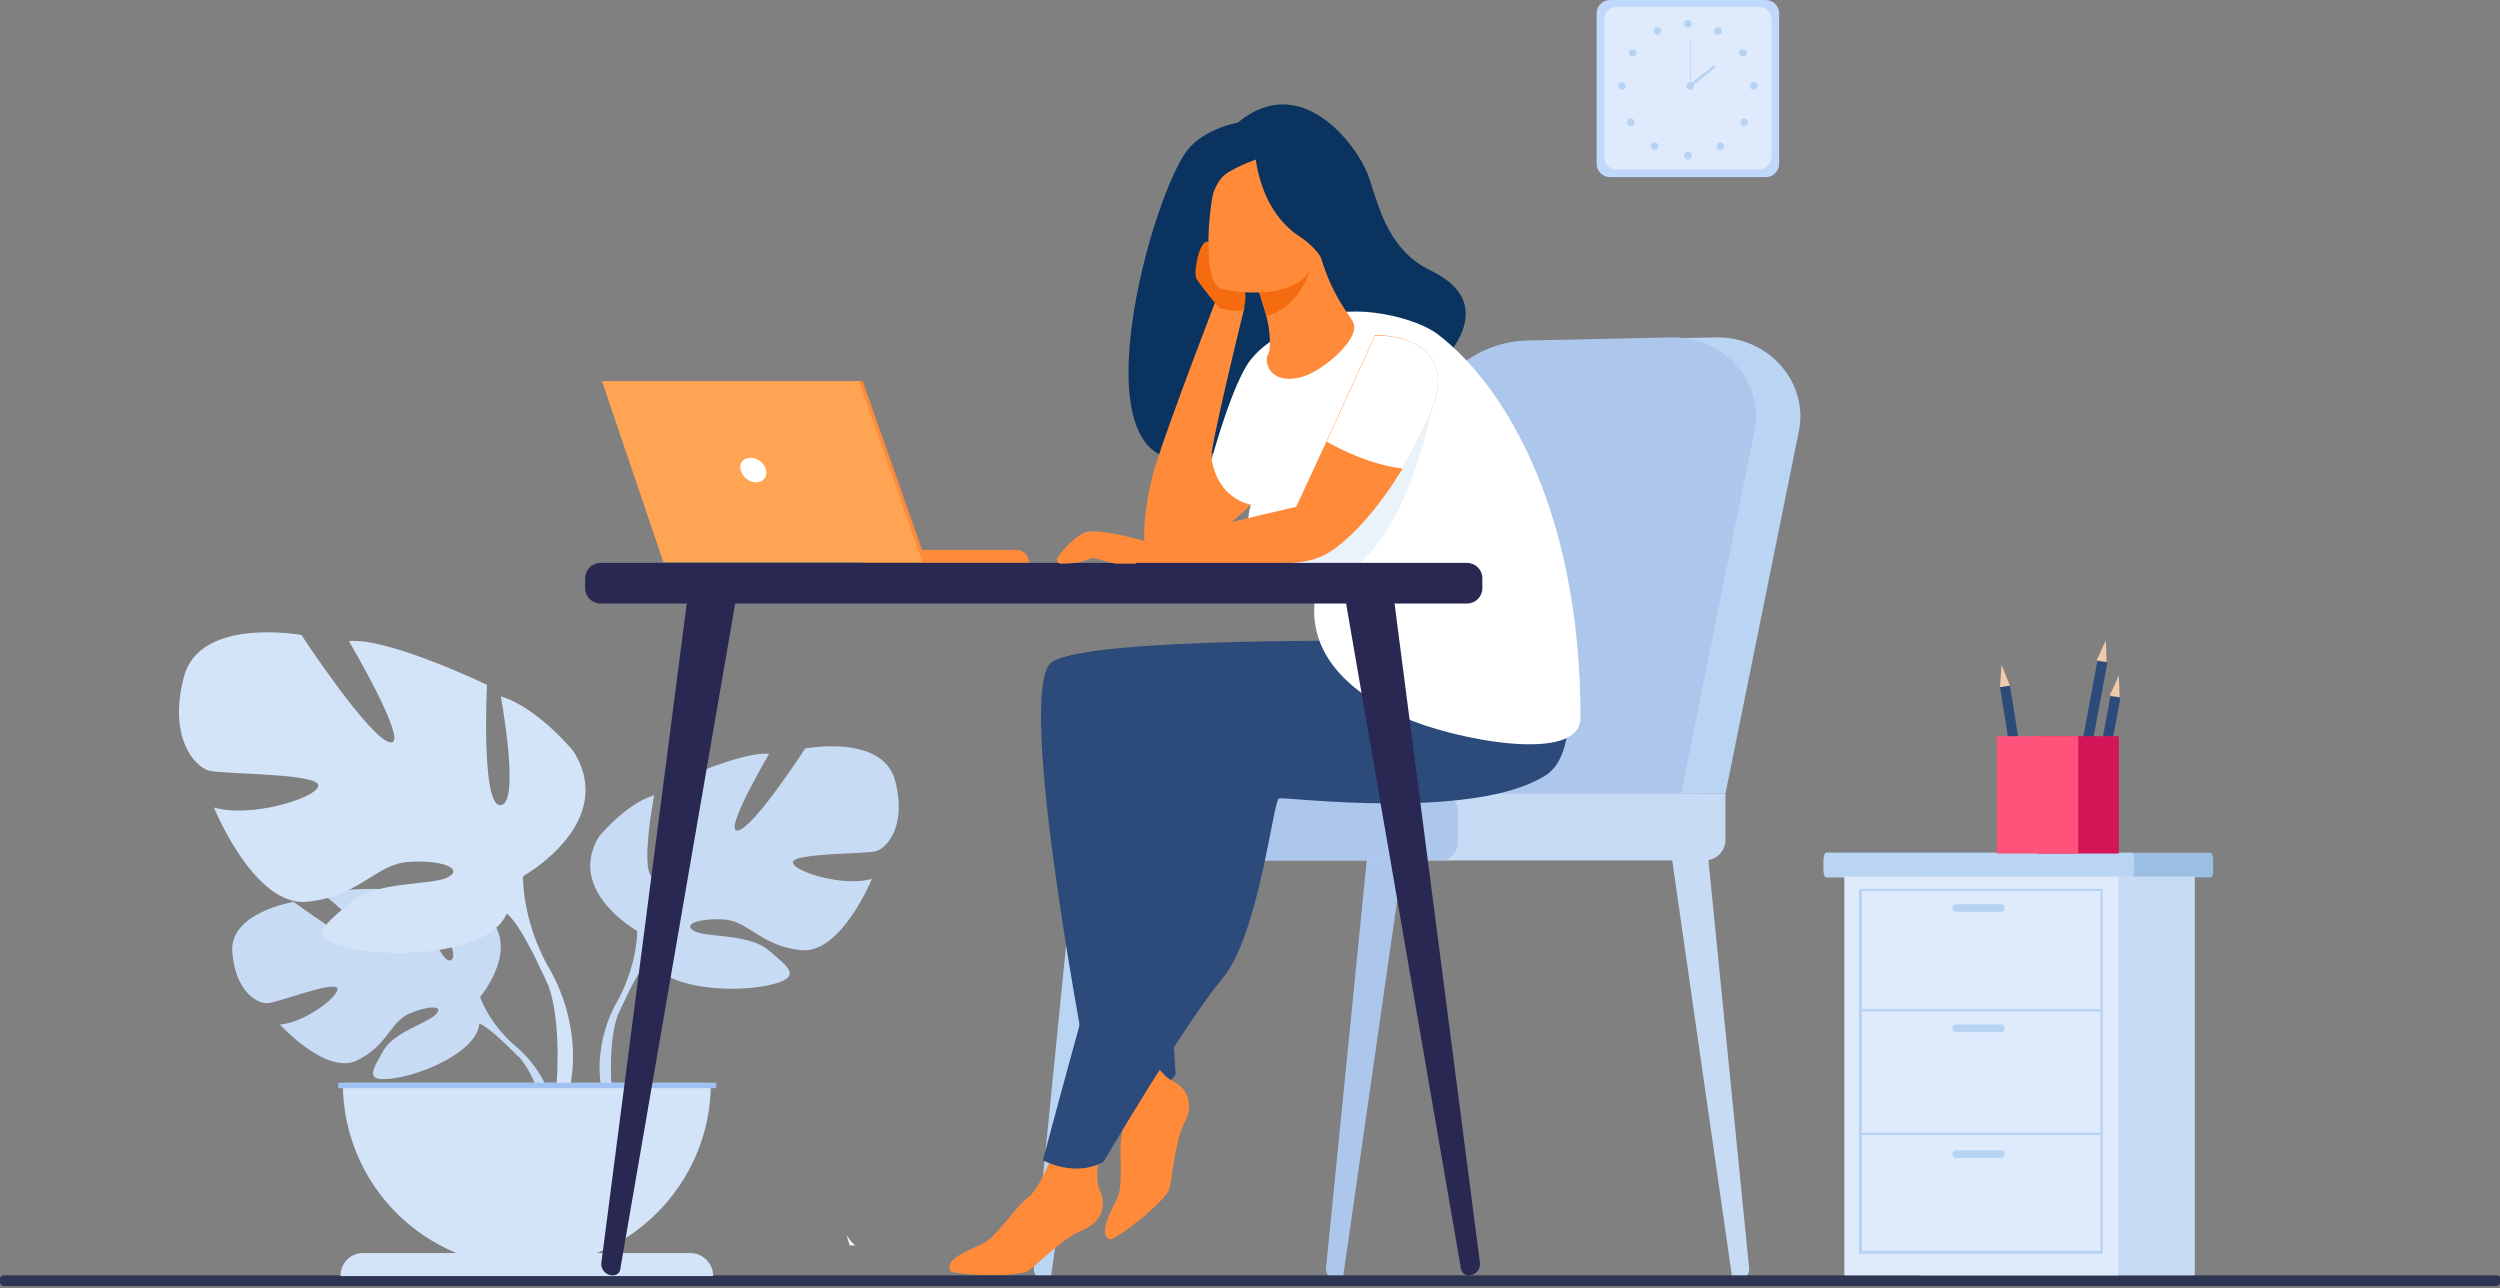 <?xml version="1.0" encoding="utf-8"?>
<!-- Generator: Adobe Illustrator 23.0.4, SVG Export Plug-In . SVG Version: 6.00 Build 0)  -->
<svg version="1.1" id="Layer_1" xmlns="http://www.w3.org/2000/svg" xmlns:xlink="http://www.w3.org/1999/xlink" x="0px" y="0px"
	 viewBox="0 0 326 168" style="enable-background:new 0 0 326 168;" xml:space="preserve">
<rect x="0" y="0" width="326" height="168" fill="#808080" stroke="none"/>
<style type="text/css">
	.st0{clip-path:url(#SVGID_2_);}
	.st1{fill:#ACC7EB;}
	.st2{fill:#C8DBF4;}
	.st3{fill:#BAD4F4;}
	.st4{fill:#2E3552;}
	.st5{fill:#0A335F;}
	.st6{fill:#FF8A3A;}
	.st7{fill:#2C4A7A;}
	.st8{fill:#FFFFFF;}
	.st9{fill:#EBF3FA;}
	.st10{fill:#F46C0F;}
	.st11{fill:#FFA452;}
	.st12{fill:#9ABFE2;}
	.st13{fill:#DFEBFD;}
	.st14{fill:#B7D3F3;}
	.st15{fill:#C0D8FB;}
	.st16{fill:#D4E4F8;}
	.st17{fill:#9FC1F4;}
	.st18{fill:#292852;}
	.st19{fill:#EFCBAB;}
	.st20{fill:#D41558;}
	.st21{fill:#FE527A;}
	.st22{fill:#F2F7FE;}
	.st23{clip-path:url(#SVGID_4_);}
	.st24{fill:#163560;}
	.st25{fill:#E5925A;}
	.st26{fill:#ED7D2B;}
	.st27{fill:#2A4E96;}
	.st28{fill:#F99746;}
	.st29{fill:#FFB27D;}
	.st30{fill:#F4A269;}
	.st31{fill:#B5453C;}
	.st32{fill:#C4D9E8;}
	.st33{fill:#DFEBF5;}
</style>
<g>
	<g>
		<defs>
			<rect id="SVGID_1_" width="326" height="167.7"/>
		</defs>
		<clipPath id="SVGID_2_">
			<use xlink:href="#SVGID_1_"  style="overflow:visible;"/>
		</clipPath>
		<g class="st0">
			<path class="st1" d="M174.4,166.9L174.4,166.9c-0.9,0-1.5-0.7-1.5-1.4l5.4-54.1l4.7,0.4l-7.8,54.3
				C175.3,166.6,174.9,166.9,174.4,166.9z"/>
			<path class="st2" d="M226.6,166.9L226.6,166.9c0.9,0,1.5-0.7,1.5-1.4l-5.4-54.1l-4.7,0.4l7.8,54.3
				C225.7,166.6,226.1,166.9,226.6,166.9z"/>
			<path class="st3" d="M136.3,166.9L136.3,166.9c-0.9,0-1.5-0.7-1.5-1.4l5.4-54.1l4.7,0.4l-7.8,54.3
				C137.1,166.6,136.7,166.9,136.3,166.9z"/>
			<path class="st3" d="M225,103.5l9.6-47.4c1.2-6.4-4.1-12.3-11-12.1L205,44.4c-6.4,0.1-11.9,4.4-13.7,10.6l-14.1,48.6L225,103.5
				L225,103.5z"/>
			<path class="st1" d="M219.2,103.5l9.6-47.4c1.2-6.4-4.1-12.3-11-12.1l-18.5,0.4c-6.4,0.1-12,4.4-13.7,10.6l-14.1,48.6
				L219.2,103.5L219.2,103.5z"/>
			<path class="st2" d="M222.3,112.2H149c-1.5,0-2.7-1.2-2.7-2.7v-3.3c0-1.5,1.2-2.7,2.7-2.7h76v6C225,111,223.8,112.2,222.3,112.2z
				"/>
			<path class="st1" d="M187.9,112.2h-46.7c-1.2,0-2.2-1-2.2-2.2v-4.3c0-1.2,1-2.2,2.2-2.2h46.7c1.2,0,2.2,1,2.2,2.2v4.3
				C190,111.2,189.1,112.2,187.9,112.2z"/>
			<path class="st4" d="M325.5,167.7H0.5c-0.3,0-0.5-0.2-0.5-0.5v-0.4c0-0.3,0.2-0.5,0.5-0.5h325.1c0.3,0,0.5,0.2,0.5,0.5v0.4
				C326,167.5,325.8,167.7,325.5,167.7z"/>
			<path class="st5" d="M159.4,58.6c-1-0.9,21.5-19.9,26.3-9.2c0,0,11.6-8.9,0.9-14.1c-6-2.9-6.9-9.1-8.3-12.7
				c-1.4-3.6-8.6-13.5-16.9-6.6c0,0-4.2,0.7-6.5,3.5C149.8,25.8,138.3,67.9,159.4,58.6z"/>
			<path class="st6" d="M173.9,51.5c0,0-3.9,7-9.4,12.9c-2.9,3.1-6.2,5.8-9.7,7c-1.7,0.6-3.4,0.8-5,0.5c-1.1-0.2-0.6-6.5,0.9-11.3
				c2-6.3,8.1-22.1,8.1-22.1l3.5,1.5c0,0-4.9,19.8-4.3,19.9l5.1-13L173.9,51.5z"/>
			<path class="st7" d="M181.4,83.6c0,0-39-0.6-44.2,2.7c-5.2,3.3,5.2,56.1,5.2,56.1s10.1,0.3,10.9-2.4c0,0-1.8-24.7-0.2-29
				c1.6-4.3,0.6-10.2,0.6-10.2s19.7,3,26,1.5C185.9,100.9,181.4,83.6,181.4,83.6z"/>
			<path class="st6" d="M144.5,139.7c0,0,2.2,5.9,1.8,8.1c-0.5,2.2,0.3,6.5-0.6,8.4c-0.9,1.9-2.5,4.7-1,5.4c0.6,0.3,7.4-5,7.8-6.6
				s0.7-6.2,2-8.7c1.3-2.5,0.2-4.5-1.7-5.4c-1.9-0.9-4.5-6-4.5-6L144.5,139.7z"/>
			<path class="st6" d="M137.9,148.9c0,0-2.1,6-3.9,7.3c-1.8,1.4-4,5.1-5.9,6c-1.9,0.9-4.9,2-4.2,3.5c0.3,0.6,8.9,0.9,10.2,0
				c1.3-0.9,4.5-4.3,7.1-5.3c2.6-1.1,3.1-3.3,2.2-5.2c-0.9-1.9,0.4-7.5,0.4-7.5L137.9,148.9z"/>
			<path class="st7" d="M203.5,82.2c0,0-46.3,7.2-49.8,11.4c-3.6,4.1-17.7,57.7-17.7,57.7s4.1,2.3,7.9,0.2c0,0,10.7-18.2,15.5-23.9
				c4.8-5.7,6.6-23.3,7.4-23.5c0.8-0.2,25.7,3,34.9-3.1C207,97.4,203.5,82.2,203.5,82.2z"/>
			<path class="st8" d="M187.5,43.6c-2.7-2.1-10.9-4.3-16.1-2c-2.4,1.1-6.1,2.5-8.3,5.3c-2.4,3-5.1,13-5.1,13
				c0.9,5.3,5.1,5.9,5.1,5.9c-2.5,9.3,9.1,6.9,8.4,12c-1.3,9,7.1,13.7,11.7,15.8c6,2.7,22.9,6.2,22.9,0
				C206.1,65.4,195.4,49.6,187.5,43.6z"/>
			<path class="st9" d="M186.6,53.7c0,0-3,16.4-11.3,21.2h-7.8l8.2-10.2L186.6,53.7z"/>
			<path class="st10" d="M159,40.2c0,0-2.5-3-3-3.9c-0.4-0.9,0.4-4.8,1.4-4.8c0.6,0,1.4,2.4,2.2,3.2c0.7,0.9,3.8,2.1,2.5,5.7
				C162,40.8,159,40.2,159,40.2z"/>
			<path class="st6" d="M165.4,46.1c-0.7,1.1,0.2,4.1,4.2,3.1c2.6-0.6,7.8-4.9,6.9-7.1c-0.4-1-3-3.5-4.6-9.8l-0.5,0.2l-7.8,3.7
				c0,0,0.8,2.5,1.5,4.9C165.7,43.2,165.7,45.7,165.4,46.1z"/>
			<path class="st10" d="M163.7,36.3c0,0,0.8,2.5,1.5,4.9c4.5-1.3,5.9-6.1,6.3-8.6L163.7,36.3z"/>
			<path class="st6" d="M159.3,37.7c0,0,10.9,2.5,12.3-4.3c1.5-6.8,3.9-11-3-12.9c-6.9-1.9-8.8,0.4-9.8,2.6
				C157.7,25.2,156.5,36.8,159.3,37.7z"/>
			<path class="st5" d="M163.6,19.2c0,0,0.1,7.8,5.8,11.6c3.4,2.2,3.5,4.5,3.5,4.5s2-6.7,2.3-11.7C175.3,23.6,166.7,15.9,163.6,19.2
				z"/>
			<path class="st5" d="M164.3,20.6c0,0-3.2,1.1-4.6,2.2c-2.1,1.7-2.7,7.4-2.4,8.9c0,0-0.6-9.9,2.6-12.4
				C163.3,16.6,164.3,20.6,164.3,20.6z"/>
			<path class="st6" d="M186.6,53.7c-1.1,2.6-2.4,5.1-3.7,7.4c-5.2,8.6-11.5,13.7-13.8,11.3c-0.6-0.7-2.2-1.6-0.6-5.2
				c1.3-2.8,2.9-6.2,4.5-9.7c3.2-7,6.3-13.8,6.3-13.8C180.3,43.6,190.6,44,186.6,53.7z"/>
			<path class="st6" d="M175.7,64.7c-0.4-0.2-19.9,4.5-26,6c-1.1,0.3-1.8,0.4-1.8,0.4v2.3c0,0,20.2,0.9,23.4-0.5
				c3.2-1.4,6.2-4.8,6.2-4.8L175.7,64.7z"/>
			<path class="st8" d="M186.6,53.7c-1.1,2.6-2.4,5.1-3.7,7.4c-4.2-0.5-8.1-2.5-9.9-3.5c3.2-7,6.3-13.8,6.3-13.8
				C180.3,43.6,190.6,44,186.6,53.7z"/>
			<path class="st6" d="M112.5,73.4h21.7c0-1-0.8-1.7-1.7-1.7h-20V73.4z"/>
			<path class="st6" d="M112.5,49.7H79l8,23.6h33.8L112.5,49.7z"/>
			<path class="st11" d="M78.5,49.7l8,23.6h33.8L112,49.7H78.5z"/>
			<path class="st8" d="M96.6,61.3c0.2,0.9,1.1,1.6,2,1.6c0.9,0,1.5-0.7,1.3-1.6c-0.2-0.9-1.1-1.6-2-1.6
				C96.9,59.7,96.3,60.4,96.6,61.3z"/>
			<path class="st12" d="M237.8,112.1v1.4c0,0.5,0.2,0.9,0.3,0.9h50.2c0.2,0,0.3-0.4,0.3-0.9v-1.4c0-0.5-0.2-0.9-0.3-0.9h-50.2
				C238,111.3,237.8,111.7,237.8,112.1z"/>
			<path class="st3" d="M237.8,112.1v1.4c0,0.5,0.1,0.9,0.3,0.9H278c0.2,0,0.3-0.4,0.3-0.9v-1.4c0-0.5-0.1-0.9-0.3-0.9h-39.9
				C237.9,111.3,237.8,111.7,237.8,112.1z"/>
			<path class="st2" d="M250.5,166.3h35.7v-52h-35.7V166.3z"/>
			<path class="st13" d="M240.5,166.3h35.7v-52h-35.7V166.3z"/>
			<path class="st14" d="M242.4,115.9h31.8v47.6h-31.8V115.9z M273.9,116.2h-31.1v46.9h31.1V116.2z"/>
			<path class="st14" d="M274.1,131.6h-31.5v0.3h31.5V131.6z"/>
			<path class="st14" d="M274.1,147.7h-31.5v0.3h31.5V147.7z"/>
			<path class="st14" d="M255.1,118.9h5.8c0.3,0,0.5-0.2,0.5-0.5c0-0.3-0.2-0.5-0.5-0.5h-5.8c-0.3,0-0.5,0.2-0.5,0.5
				C254.6,118.7,254.8,118.9,255.1,118.9z"/>
			<path class="st14" d="M255.1,134.6h5.8c0.3,0,0.5-0.2,0.5-0.5c0-0.3-0.2-0.5-0.5-0.5h-5.8c-0.3,0-0.5,0.2-0.5,0.5
				C254.6,134.4,254.8,134.6,255.1,134.6z"/>
			<path class="st14" d="M255.1,151h5.8c0.3,0,0.5-0.2,0.5-0.5c0-0.3-0.2-0.5-0.5-0.5h-5.8c-0.3,0-0.5,0.2-0.5,0.5
				C254.6,150.8,254.8,151,255.1,151z"/>
			<path class="st15" d="M230.3,23.1h-20.4c-0.9,0-1.7-0.8-1.7-1.7V1.7c0-0.9,0.8-1.7,1.7-1.7h20.4c0.9,0,1.7,0.8,1.7,1.7v19.7
				C232,22.3,231.2,23.1,230.3,23.1z"/>
			<path class="st13" d="M229.4,22.1h-18.6c-0.9,0-1.6-0.7-1.6-1.6v-18c0-0.9,0.7-1.6,1.6-1.6h18.6c0.9,0,1.6,0.7,1.6,1.6v18
				C231,21.4,230.2,22.1,229.4,22.1z"/>
			<path class="st14" d="M219.6,3.1c0-0.3,0.2-0.5,0.5-0.5c0.3,0,0.5,0.2,0.5,0.5s-0.2,0.5-0.5,0.5C219.8,3.6,219.6,3.4,219.6,3.1z"
				/>
			<path class="st14" d="M223.6,3.8c0.1-0.2,0.4-0.3,0.7-0.2c0.2,0.1,0.3,0.4,0.2,0.7c-0.1,0.2-0.4,0.3-0.7,0.2
				C223.5,4.3,223.4,4,223.6,3.8z"/>
			<path class="st14" d="M227,6.5c0.2-0.1,0.5-0.1,0.7,0.1c0.2,0.2,0.1,0.5-0.1,0.7c-0.2,0.1-0.5,0.1-0.7-0.1
				C226.7,7,226.7,6.7,227,6.5z"/>
			<path class="st14" d="M228.7,10.7c0.3,0,0.5,0.2,0.5,0.5c0,0.3-0.2,0.5-0.5,0.5c-0.3,0-0.5-0.2-0.5-0.5
				C228.2,10.9,228.4,10.7,228.7,10.7z"/>
			<path class="st14" d="M227.8,15.6c0.2,0.2,0.2,0.5,0,0.7c-0.2,0.2-0.5,0.2-0.7,0c-0.2-0.2-0.2-0.5,0-0.7
				C227.3,15.4,227.6,15.4,227.8,15.6z"/>
			<path class="st14" d="M224.7,18.7c0.2,0.2,0.2,0.5,0,0.7c-0.2,0.2-0.5,0.2-0.7,0c-0.2-0.2-0.2-0.5,0-0.7
				C224.2,18.5,224.5,18.5,224.7,18.7z"/>
			<path class="st14" d="M219.6,20.3c0-0.3,0.2-0.5,0.5-0.5c0.3,0,0.5,0.2,0.5,0.5c0,0.3-0.2,0.5-0.5,0.5
				C219.8,20.8,219.6,20.5,219.6,20.3z"/>
			<path class="st14" d="M216.6,3.8c-0.1-0.2-0.4-0.3-0.7-0.2c-0.2,0.1-0.3,0.4-0.2,0.7c0.1,0.2,0.4,0.3,0.7,0.2
				C216.6,4.3,216.7,4,216.6,3.8z"/>
			<path class="st14" d="M213.2,6.5c-0.2-0.1-0.5-0.1-0.7,0.1c-0.2,0.2-0.1,0.5,0.1,0.7c0.2,0.1,0.5,0.1,0.7-0.1
				C213.5,7,213.4,6.7,213.2,6.5z"/>
			<path class="st14" d="M211.5,10.7c-0.3,0-0.5,0.2-0.5,0.5s0.2,0.5,0.5,0.5c0.3,0,0.5-0.2,0.5-0.5S211.7,10.7,211.5,10.7z"/>
			<path class="st14" d="M212.3,15.6c-0.2,0.2-0.2,0.5,0,0.7c0.2,0.2,0.5,0.2,0.7,0c0.2-0.2,0.2-0.5,0-0.7
				C212.8,15.4,212.5,15.4,212.3,15.6z"/>
			<path class="st14" d="M215.4,18.7c-0.2,0.2-0.2,0.5,0,0.7c0.2,0.2,0.5,0.2,0.7,0c0.2-0.2,0.2-0.5,0-0.7
				C215.9,18.5,215.6,18.5,215.4,18.7z"/>
			<path class="st14" d="M219.9,11.2c0-0.3,0.2-0.5,0.5-0.5c0.3,0,0.5,0.2,0.5,0.5s-0.2,0.5-0.5,0.5
				C220.2,11.7,219.9,11.5,219.9,11.2z"/>
			<path class="st14" d="M220.5,5h-0.1v6.2h0.1V5z"/>
			<path class="st14" d="M223.5,8.5l-3.3,2.6l0.2,0.3l3.3-2.6L223.5,8.5z"/>
			<path class="st2" d="M62.6,130c0,0,5.8-6.8,0.4-11.1c0,0-4-2.4-7.3-2.2c0,0,4.6,7.8,3.1,8.5c-1.5,0.8-4.5-9-4.5-9
				s-9.1-0.9-12,0.5c0,0,7.8,6.4,6.1,6.8c-1.6,0.4-10.1-5.9-10.1-5.9s-8.5,1.4-8,6.6c0.4,5.2,3.4,6.8,4.7,6.6c1.3-0.1,8.8-3,9-1.9
				c0.2,1.1-4.4,4.5-7.5,4.7c0,0,6,6.6,10,4.7c4-1.9,4.3-4.9,6.8-6.1c2.5-1.1,4.6-1.1,3.6,0c-1,1.2-5.5,2.3-6.9,4.8
				c-1.4,2.5-2.7,4.2,1.4,3.6c4.1-0.6,10.8-3.6,11.1-7.1C62.6,130,62.6,130,62.6,130z"/>
			<path class="st2" d="M34.5,124.3c0,0,23-0.9,28.1,5.7c0,0,1.1,3.4,4.6,6.4l0.5,1.5c0,0-4-4.2-5.4-4.5
				C62.3,133.4,64.6,125.2,34.5,124.3z"/>
			<path class="st2" d="M67.2,136.4c0,0,4.9,3.7,5.3,10.2l-0.9,0.1c0,0-1.6-6.8-4.4-9.4C64.3,134.6,67.2,136.4,67.2,136.4z"/>
			<path class="st2" d="M83.1,121.4c0,0-9.3-5.2-5-12.3c0,0,3.5-4.3,7.2-5.4c0,0-2,10.5,0,10.8c2,0.2,1.4-11.9,1.4-11.9
				s9.8-4.7,13.6-4.3c0,0-6.1,10.3-4.1,10c2-0.2,8.8-10.7,8.8-10.7s10-1.9,11.7,4.1c1.6,5.9-1,8.9-2.5,9.3c-1.5,0.4-11,0.2-10.8,1.5
				c0.2,1.2,6.7,3.2,10.3,2.1c0,0-4,9.8-9.2,9.3c-5.2-0.5-6.8-3.7-10-4c-3.2-0.2-5.6,0.6-4,1.5c1.6,0.9,7.1,0.3,9.7,2.5
				c2.6,2.2,4.7,3.6-0.1,4.6c-4.8,1-13.5,0.4-15.2-3.3C83.1,121.4,83.1,121.4,83.1,121.4z"/>
			<path class="st2" d="M112.1,103.5c0,0-26,8.4-29,17.8c0,0,0.1,4.2-2.5,9.1v1.9c0,0,2.7-6.3,4.2-7.2
				C84.8,125.1,79,116.9,112.1,103.5z"/>
			<path class="st2" d="M80.6,130.4c0,0-4,6.1-1.7,13.5l1-0.3c0,0-1-8.2,1.1-12.3C83.1,127.3,80.6,130.4,80.6,130.4z"/>
			<path class="st16" d="M68.3,114.2c0,0,12.3-6.9,6.5-16.2c0,0-4.6-5.7-9.5-7.2c0,0,2.6,13.9,0,14.2c-2.6,0.3-1.8-15.7-1.8-15.7
				s-12.9-6.2-18-5.7c0,0,8,13.6,5.4,13.2c-2.6-0.3-11.6-14-11.6-14S26.1,80.4,24,88.2c-2.1,7.8,1.3,11.8,3.3,12.3
				c2,0.5,14.5,0.3,14.2,2c-0.3,1.6-8.8,4.2-13.6,2.8c0,0,5.2,12.9,12.1,12.3c6.9-0.7,9-4.9,13.2-5.2c4.2-0.3,7.4,0.8,5.2,2
				c-2.1,1.1-9.3,0.4-12.7,3.3c-3.4,2.9-6.2,4.7,0.2,6c6.4,1.3,17.8,0.5,20.1-4.4C68.3,114.2,68.3,114.2,68.3,114.2z"/>
			<path class="st16" d="M30,90.7c0,0,34.3,11.1,38.2,23.5c0,0-0.2,5.6,3.3,11.9v2.4c0,0-3.6-8.3-5.6-9.5
				C66,119.1,73.7,108.3,30,90.7z"/>
			<path class="st16" d="M71.5,126.1c0,0,5.3,8,2.3,17.8l-1.4-0.4c0,0,1.3-10.8-1.4-16.2C68.2,122,71.5,126.1,71.5,126.1z"/>
			<path class="st16" d="M68.7,165.2c-13.3,0-24-10.7-24-24h48C92.7,154.4,82,165.2,68.7,165.2z"/>
			<path class="st16" d="M44.4,166.4H93c0-1.6-1.3-3-3-3H47.3C45.7,163.4,44.4,164.7,44.4,166.4z"/>
			<path class="st17" d="M44.1,141.9h49.3v-0.7H44.1V141.9z"/>
			<path class="st18" d="M78.3,78.7h113c1.1,0,2-0.9,2-2v-1.3c0-1.1-0.9-2-2-2h-113c-1.1,0-2,0.9-2,2v1.3
				C76.3,77.8,77.2,78.7,78.3,78.7z"/>
			<path class="st18" d="M79.7,166.3L79.7,166.3c-0.8-0.1-1.3-0.8-1.3-1.5l11.5-88.8l6.4,0.2l-15.4,89.2
				C80.9,166,80.3,166.4,79.7,166.3z"/>
			<path class="st18" d="M191.7,166.3L191.7,166.3c0.8-0.1,1.3-0.8,1.3-1.5l-11.5-88.8l-6.4,0.2l15.4,89.2
				C190.6,166,191.1,166.4,191.7,166.3z"/>
			<path class="st7" d="M262.1,89.4l-1.3,0.2l2.5,15.6l1.3-0.2L262.1,89.4z"/>
			<path class="st19" d="M261,86.7l-0.2,2.9l1.3-0.2L261,86.7z"/>
			<path class="st7" d="M276.5,91l-1.3-0.2l-2.9,15.6l1.3,0.2L276.5,91z"/>
			<path class="st19" d="M276.3,88.1l-1.2,2.6l1.3,0.2L276.3,88.1z"/>
			<path class="st7" d="M274.8,86.4l-1.3-0.2l-2.9,15.6l1.3,0.2L274.8,86.4z"/>
			<path class="st19" d="M274.6,83.5l-1.2,2.6l1.3,0.2L274.6,83.5z"/>
			<path class="st20" d="M276.3,96h-10.6v15.3h10.6V96z"/>
			<path class="st21" d="M271,96h-10.6v15.3H271V96z"/>
			<path class="st22" d="M110.4,161.1l0.4,1.3h0.7l-0.5-0.5L110.4,161.1z"/>
			<path class="st6" d="M149.8,70.7c0,0-6.4-1.9-8.2-1.3c-1.3,0.4-2.9,2.2-3.7,3.3c-0.2,0.3,0,0.8,0.4,0.8c1.1,0,2.8-0.1,3.7-0.6
				c0.9-0.4,2.1,0.5,3.6,0.6c1.1,0,2.5,0,2.5,0L149.8,70.7z"/>
		</g>
	</g>
</g>
</svg>
